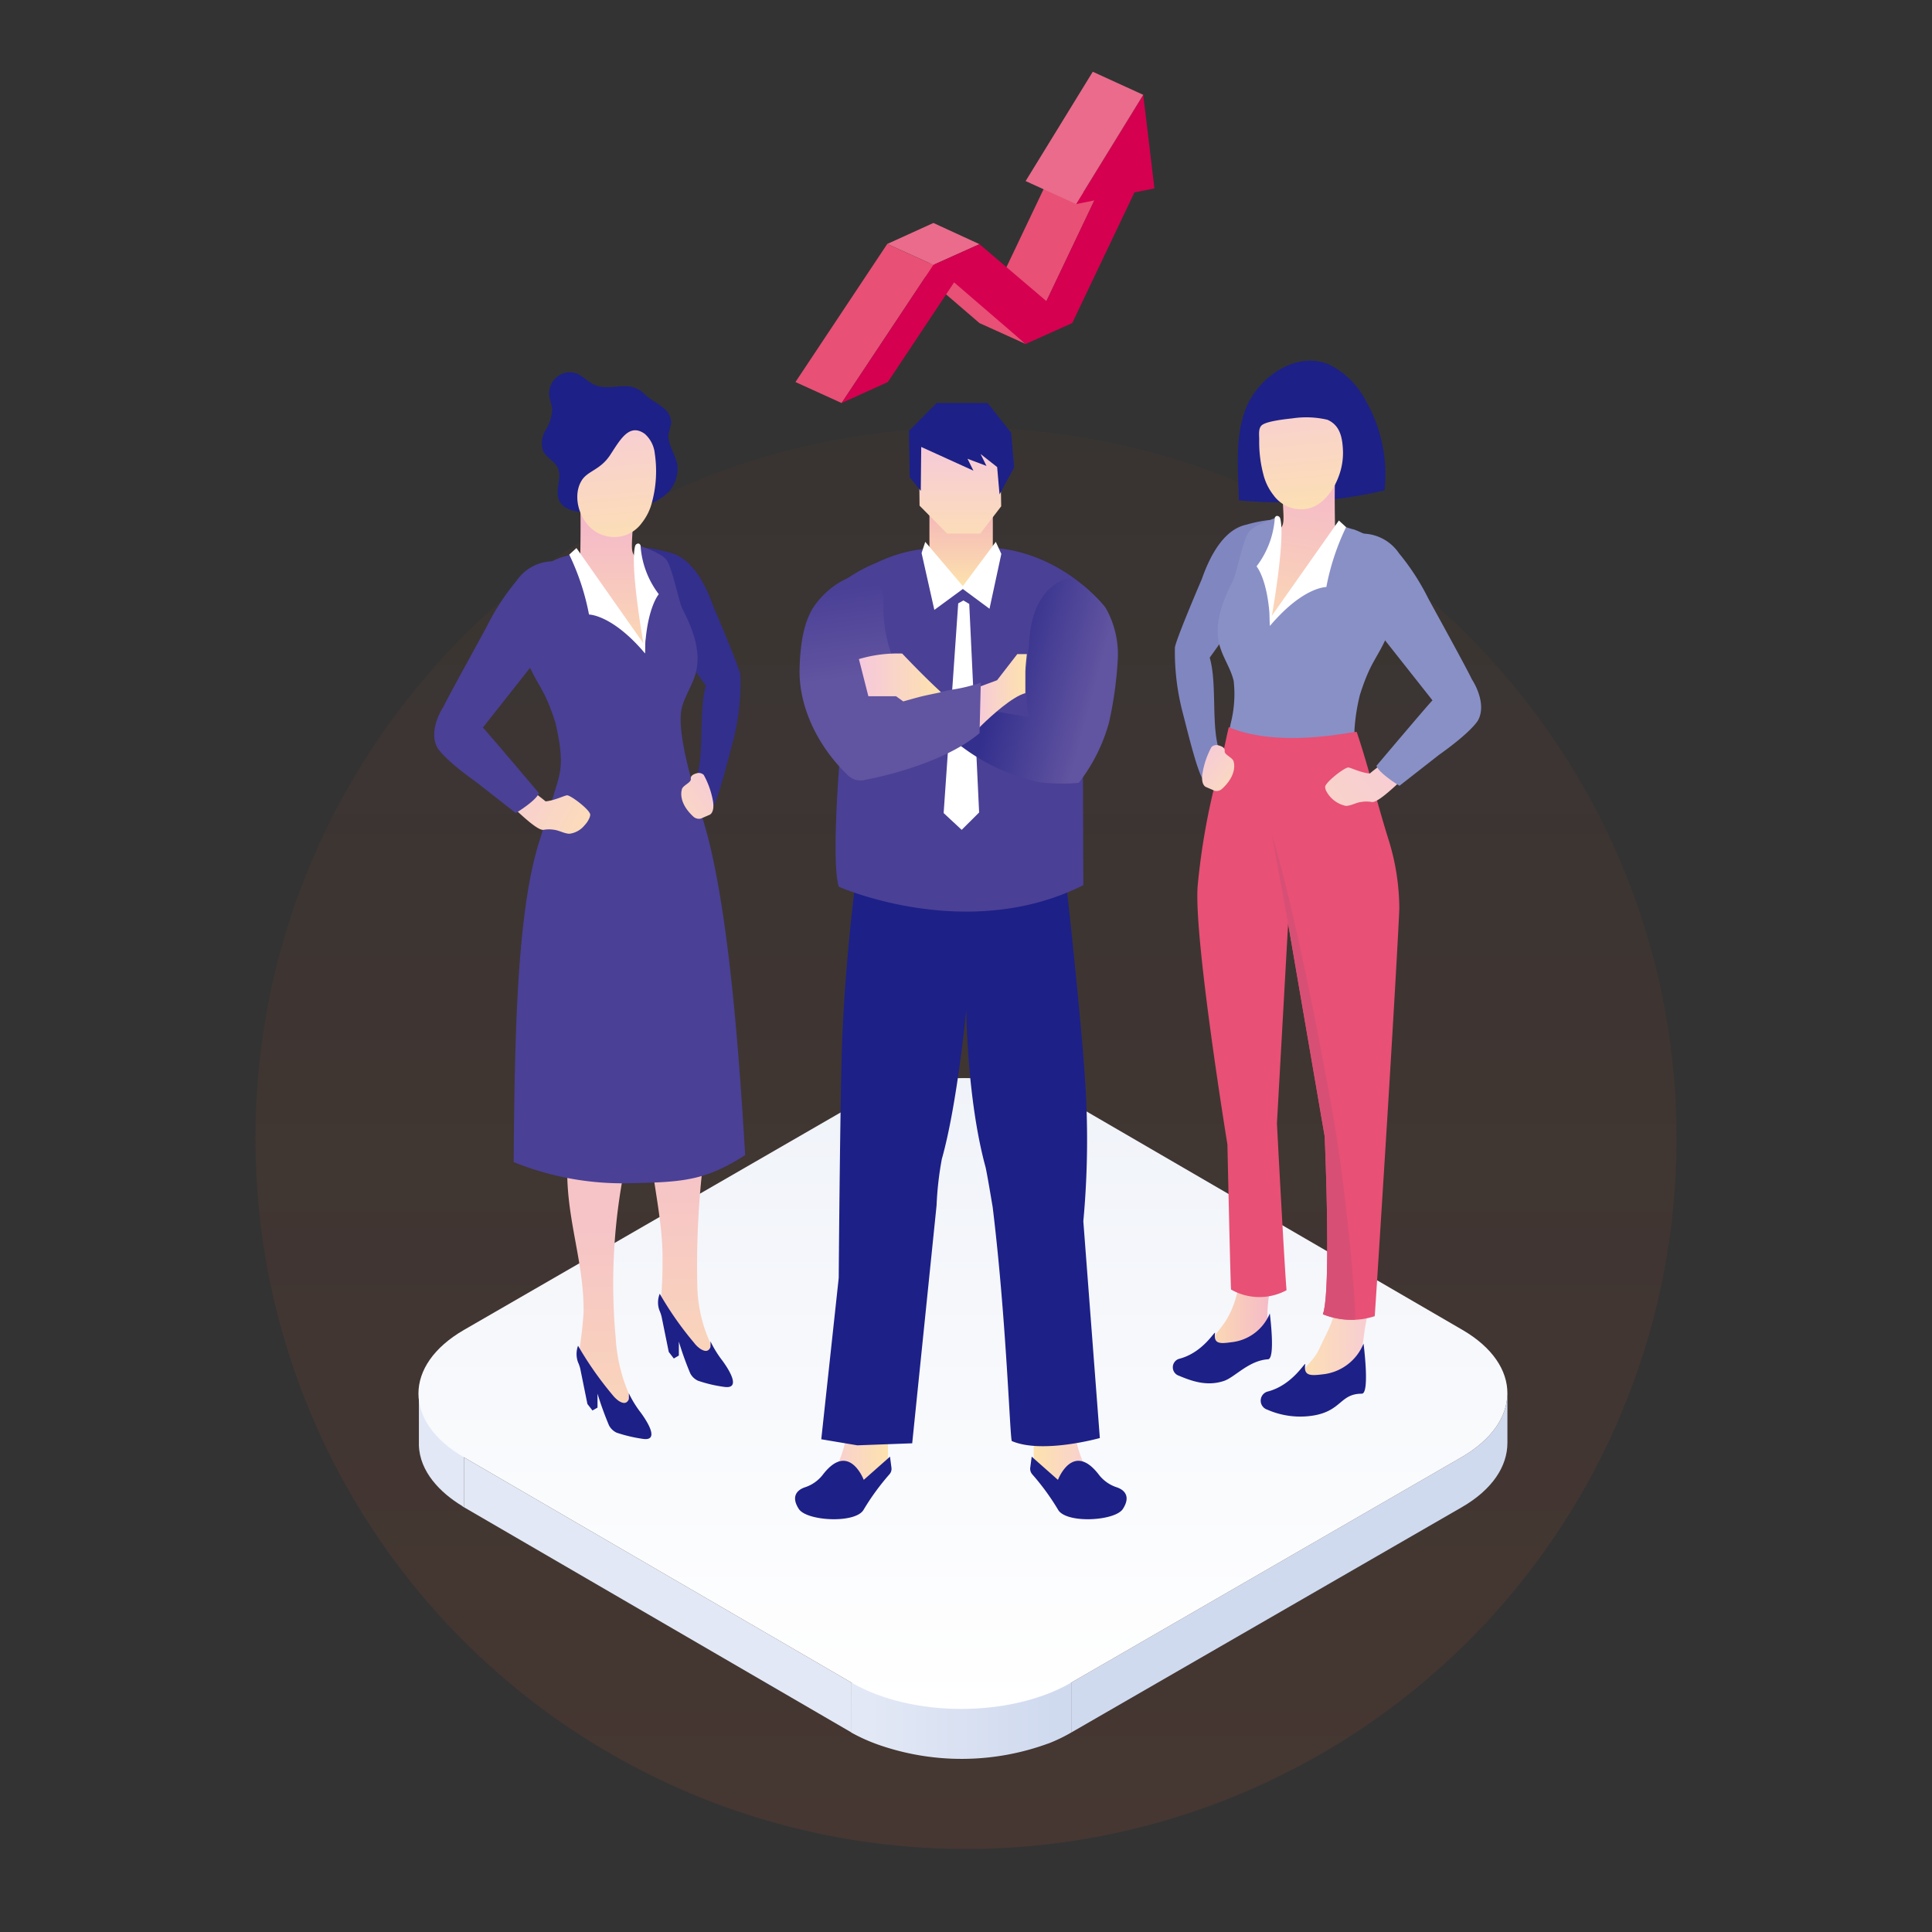<svg id="レイヤー_1" data-name="レイヤー 1" xmlns="http://www.w3.org/2000/svg" xmlns:xlink="http://www.w3.org/1999/xlink" viewBox="0 0 267.92 267.92"><rect x="0" y="0" width="267.92" height="267.92" fill="#333333" stroke="none"/><defs><style>.cls-1{opacity:0.1;isolation:isolate;fill:url(#名称未設定グラデーション);}.cls-2{fill:#e2e8f5;}.cls-3{fill:#d0daef;}.cls-4{fill:url(#linear-gradient);}.cls-5{fill:url(#linear-gradient-2);}.cls-6{fill:url(#linear-gradient-3);}.cls-7{fill:#1d2087;}.cls-8{fill:url(#linear-gradient-4);}.cls-9{fill:#332f8d;}.cls-10{fill:url(#linear-gradient-5);}.cls-11{fill:#4a4096;}.cls-12{fill:url(#linear-gradient-6);}.cls-13{fill:url(#linear-gradient-7);}.cls-14{fill:#fff;}.cls-15{fill:url(#linear-gradient-8);}.cls-16{fill:#8086c0;}.cls-17{fill:url(#linear-gradient-9);}.cls-18{fill:url(#linear-gradient-10);}.cls-19{fill:url(#linear-gradient-11);}.cls-20{fill:#8990c6;}.cls-21{fill:url(#linear-gradient-12);}.cls-22{fill:#e85075;}.cls-23{fill:#d84f76;}.cls-24{fill:url(#linear-gradient-13);}.cls-25{fill:url(#linear-gradient-14);}.cls-26{fill:url(#linear-gradient-15);}.cls-27{fill:url(#linear-gradient-16);}.cls-28{fill:url(#linear-gradient-17);}.cls-29{fill:url(#linear-gradient-18);}.cls-30{fill:url(#linear-gradient-19);}.cls-31{fill:url(#linear-gradient-20);}.cls-32{fill:url(#linear-gradient-21);}.cls-33{fill:url(#linear-gradient-22);}.cls-34{fill:#ea6b8b;}.cls-35{fill:#d50050;}</style><linearGradient id="名称未設定グラデーション" x1="133.96" y1="211.06" x2="133.96" y2="13.98" gradientTransform="matrix(1, 0, 0, -1, 0, 270.39)" gradientUnits="userSpaceOnUse"><stop offset="0" stop-color="#f15a24" stop-opacity="0.3"/><stop offset="1" stop-color="#f15a24"/></linearGradient><linearGradient id="linear-gradient" x1="-1699.13" y1="238.62" x2="-1673.7" y2="238.62" gradientTransform="matrix(-1, 0, 0, 1, -1553.04, 0)" gradientUnits="userSpaceOnUse"><stop offset="0" stop-color="#d0daef"/><stop offset="1" stop-color="#e2e8f5"/></linearGradient><linearGradient id="linear-gradient-2" x1="133.53" y1="236.99" x2="133.53" y2="149.5" gradientUnits="userSpaceOnUse"><stop offset="0" stop-color="#fff"/><stop offset="1" stop-color="#f0f3f9"/></linearGradient><linearGradient id="linear-gradient-3" x1="83.77" y1="170.27" x2="83.88" y2="219.46" gradientUnits="userSpaceOnUse"><stop offset="0" stop-color="#f6c4c7"/><stop offset="0.61" stop-color="#fad8b8"/><stop offset="1" stop-color="#fde3ad"/></linearGradient><linearGradient id="linear-gradient-4" x1="95.09" y1="163.06" x2="95.2" y2="212.25" xlink:href="#linear-gradient-3"/><linearGradient id="linear-gradient-5" x1="94.82" y1="67.95" x2="94.82" y2="95.83" gradientTransform="translate(-10.24)" gradientUnits="userSpaceOnUse"><stop offset="0" stop-color="#f3b1ce"/><stop offset="1" stop-color="#fde3ad"/></linearGradient><linearGradient id="linear-gradient-6" x1="84.36" y1="53.79" x2="86.59" y2="79.35" gradientUnits="userSpaceOnUse"><stop offset="0" stop-color="#f6c8dd"/><stop offset="1" stop-color="#fde3ad"/></linearGradient><linearGradient id="linear-gradient-7" x1="67.15" y1="107.36" x2="86.02" y2="117.65" xlink:href="#linear-gradient-6"/><linearGradient id="linear-gradient-8" x1="101.22" y1="107.42" x2="88.61" y2="116.31" xlink:href="#linear-gradient-6"/><linearGradient id="linear-gradient-9" x1="-604.26" y1="185.8" x2="-590.59" y2="185.8" gradientTransform="matrix(-1, 0, 0, 1, -411.72, 0)" xlink:href="#linear-gradient-6"/><linearGradient id="linear-gradient-10" x1="-590.38" y1="181.43" x2="-577.22" y2="181.43" gradientTransform="matrix(-1, 0, 0, 1, -411.72, 0)" xlink:href="#linear-gradient-5"/><linearGradient id="linear-gradient-11" x1="183.54" y1="60.86" x2="177.49" y2="94.82" gradientTransform="matrix(1, 0, 0, 1, 0, 0)" xlink:href="#linear-gradient-5"/><linearGradient id="linear-gradient-12" x1="179.29" y1="49.29" x2="181.48" y2="74.11" xlink:href="#linear-gradient-6"/><linearGradient id="linear-gradient-13" x1="199.76" y1="99.48" x2="161.81" y2="131.51" xlink:href="#linear-gradient-6"/><linearGradient id="linear-gradient-14" x1="165.44" y1="103.75" x2="174.54" y2="111.9" xlink:href="#linear-gradient-6"/><linearGradient id="linear-gradient-15" x1="112.98" y1="202.36" x2="123.26" y2="202.36" xlink:href="#linear-gradient-6"/><linearGradient id="linear-gradient-16" x1="-677.69" y1="202.36" x2="-667.41" y2="202.36" gradientTransform="matrix(-1, 0, 0, 1, -524.18, 0)" xlink:href="#linear-gradient-6"/><linearGradient id="linear-gradient-17" x1="133.29" y1="69.35" x2="133.29" y2="81.51" gradientUnits="userSpaceOnUse"><stop offset="0" stop-color="#f3b0bb"/><stop offset="1" stop-color="#fde3ad"/></linearGradient><linearGradient id="linear-gradient-18" x1="133.13" y1="60.52" x2="133.13" y2="78.27" xlink:href="#linear-gradient-6"/><linearGradient id="linear-gradient-19" x1="138.76" y1="92.38" x2="151.75" y2="95.85" gradientUnits="userSpaceOnUse"><stop offset="0" stop-color="#332f8d"/><stop offset="1" stop-color="#6154a0"/></linearGradient><linearGradient id="linear-gradient-20" x1="134.99" y1="95.95" x2="142.4" y2="95.95" xlink:href="#linear-gradient-6"/><linearGradient id="linear-gradient-21" x1="121.61" y1="80.89" x2="123.28" y2="93.24" gradientUnits="userSpaceOnUse"><stop offset="0" stop-color="#4a4096"/><stop offset="1" stop-color="#6154a0"/></linearGradient><linearGradient id="linear-gradient-22" x1="119.08" y1="93.88" x2="130.48" y2="93.88" xlink:href="#linear-gradient-6"/></defs><g id="Layer_2" data-name="Layer 2"><g id="Layer_1-2" data-name="Layer 1-2"><circle class="cls-1" cx="133.96" cy="157.87" r="98.54"/></g><path class="cls-2" d="M64.33,202.09V209c-.09,0-.16-.11-.24-.16-3-1.81-5.9-4.73-6-8.44V193.3Z"/><polygon class="cls-2" points="118.09 233.34 118.09 240.26 64.33 209.01 64.33 202.09 118.09 233.34"/><path class="cls-3" d="M202.66,202.09c4.26-2.46,6.39-5.7,6.38-8.92v6.92c0,3.23-2.06,6.46-6.32,8.92l-54.17,31.25v-6.92Z"/><path class="cls-4" d="M118.09,233.34h30.46v6.92a22.78,22.78,0,0,1-3.06,1.48,1,1,0,0,1-.18.06,34.9,34.9,0,0,1-23,.32,24.82,24.82,0,0,1-4.26-1.86Z"/><path class="cls-5" d="M64.35,184.42l54.13-31.25c8.46-4.89,22.13-4.89,30.54,0l53.78,31.25c8.36,4.86,8.32,12.78-.14,17.67l-54.11,31.25c-8.42,4.86-22.09,4.86-30.46,0L64.33,202.09C55.92,197.2,55.93,189.28,64.35,184.42Z"/><path class="cls-6" d="M86.32,163.57c.24-1.85.68-3,.79-4.24.91-9.87-8-4.46-8.37.93-.59,8,2.27,14.25,2.19,21.68a53.74,53.74,0,0,1-.61,5.37c-.32,2.08,5.83,9.08,8.6,9.2a22.82,22.82,0,0,1-3.54-11A81.88,81.88,0,0,1,86.32,163.57Z"/><path class="cls-7" d="M88.89,195.94a15.07,15.07,0,0,1-1.69-2.73,5.82,5.82,0,0,1,0,.83c-.36.86-1.09.41-1.37.25a4.25,4.25,0,0,1-.9-.86,47.81,47.81,0,0,1-4.77-6.81,3.32,3.32,0,0,0,0,2.3,5,5,0,0,1,.3.85l1,4.93.7.9.7-.4,0-1.93a46.2,46.2,0,0,0,1.6,4.41,2.31,2.31,0,0,0,1.06,1,20.64,20.64,0,0,0,3.67.86C91.18,199.82,90.24,197.8,88.89,195.94Z"/><path class="cls-8" d="M98.14,156.62c.25-1.85.18-3.26.3-4.5.9-9.86-8-4.46-8.38.94-.59,8,1.9,14.4,1.82,21.83,0,1.48-.07,4.11-.24,5.22-.32,2.08,5.83,9.07,8.6,9.2a20,20,0,0,1-3.54-11A121.7,121.7,0,0,1,98.14,156.62Z"/><path class="cls-7" d="M100.21,188.73A14.93,14.93,0,0,1,98.52,186a5.66,5.66,0,0,1,0,.82c-.36.87-1.09.41-1.37.25a3.76,3.76,0,0,1-.9-.86,46,46,0,0,1-4.76-6.8,3.2,3.2,0,0,0-.05,2.29,5.48,5.48,0,0,1,.3.86l1,4.92.7.91.7-.41,0-1.93a43.83,43.83,0,0,0,1.59,4.42,2.3,2.3,0,0,0,1.06,1,19,19,0,0,0,3.67.86C102.5,192.61,101.56,190.6,100.21,188.73Z"/><path class="cls-9" d="M102.68,93.63c-.23-1.32-3.74-9.49-3.74-9.49-2.2-6.3-5-7.27-6.21-7.54a19,19,0,0,0-3.2-.63l4.52,13.56c.16.48,3.11,4.56,3.82,5.53l0,.08c-1,3.62-.14,9.66-1.37,13,0,0,2.1,3.66,2.19,3.93.76-.48,2.26-6.75,3-9.41A33.16,33.16,0,0,0,102.68,93.63Z"/><path class="cls-7" d="M87.91,70.53A9.72,9.72,0,0,0,92,68.84a4.74,4.74,0,0,0,1.94-4.29c-.24-1.55-1.47-3-1.2-4.5a14.44,14.44,0,0,0,.34-1.41,2.53,2.53,0,0,0-1-2c-.9-.78-1.87-1.18-2.71-2a3.68,3.68,0,0,0-2.86-1.07c-1.33,0-2.73.36-4-.17-1-.41-1.66-1.3-2.65-1.64a2.79,2.79,0,0,0-2.68.56,3,3,0,0,0-1,2.58c.08.66.37,1.29.4,1.95a6.11,6.11,0,0,1-.92,2.82,3.4,3.4,0,0,0-.34,2.88c.45.92,1.56,1.36,2,2.27.7,1.38-.42,3.16.22,4.57.54,1.21,2.08,1.56,3.4,1.65a25.34,25.34,0,0,0,6.33-.35Z"/><path class="cls-10" d="M80.48,70.35s.07,1.75,0,6.3c0,0,0,.79-1.57,1.54-1.22.59,11.37,15.17,11.37,15.17l0-14.31a5.51,5.51,0,0,1-2-1.55c-.73-1-.74-.87-.54-4.27Z"/><path class="cls-11" d="M88.62,75.65c1,.36,2.9,1,3.74,1.91s1.76,5.88,2.3,6.92c1.39,2.69,2.58,5.77,1.86,8.71-.43,1.78-1.58,3.32-2,5.1-.81,3.8,2.31,13,3.29,16.48,3.41,11.93,4.79,33.36,5.53,45.41-5.39,3.48-8.55,3.75-15.54,3.89a40.34,40.34,0,0,1-16.57-2.92c.15-16.27.35-34.27,3.52-44.35.57-1.81,1.22-3.91,2-6.46.9-3.06,1.64-4.2.27-10.13-1.65-5.18-2.46-4.79-4.38-9.59,0,0,.21-6.87.27-9.5,0-1.58,3.44-3.29,4.93-3.83a12.57,12.57,0,0,0,2.1-.73c.44-.35,7,11,9.27,12.92C90.35,90.44,87.34,75.18,88.62,75.65Z"/><path class="cls-12" d="M89,72.52a7.5,7.5,0,0,0,1.41-2.86,16.52,16.52,0,0,0,.39-6.78,4.2,4.2,0,0,0-1.38-2.71C87.25,58.61,86,61,84.6,63.12s-3.2,2.17-4,3.62c-1.46,2.52.14,6.82,3.39,7.58A4.69,4.69,0,0,0,89,72.52Z"/><path class="cls-13" d="M81.77,113.35a1.59,1.59,0,0,0,.08-.35c.05-.63-2.61-2.66-3.19-2.71-.35,0-1.72.72-3,.84-1.81-1.51-3.87-2.71-5.31-4.59-.89.74-2.29,2.12-2.52,2.3,2.4,2.09,6.49,6.52,7.59,6.23a4.44,4.44,0,0,1,1.41,0c.73.09,1.39.52,2.13.55a3.21,3.21,0,0,0,2.11-1.18A3.34,3.34,0,0,0,81.77,113.35Z"/><path class="cls-11" d="M76.56,77.84a6.18,6.18,0,0,0-4.94,2.72,32.54,32.54,0,0,0-4.08,6.25C67,87.87,62.36,96.21,61.49,98c0,0-2.15,3.17-.87,5.63,0,0,.73,1.49,5.44,4.84l5.47,4.28s2.84-1.72,3.2-2.77c0,0-7.28-8.62-7.77-9.08,0,0,8.27-10.46,9.68-12.27C76.64,88.66,78.44,78.62,76.56,77.84Z"/><path class="cls-14" d="M91.36,82.4a12.44,12.44,0,0,1-2.52-6.58c0-.2,0-.22-.14-.37s-.53-.08-.63.29c-.63,2.42.65,10.51,1.15,13.47L79.94,76l-1,.91a33.4,33.4,0,0,1,2.74,8.31s2.84,0,6.95,4.46q.41.44.81.93c.06.07,0-1.55.1-2C90,83.93,91.36,82.4,91.36,82.4Z"/><path class="cls-15" d="M96.63,107.23c-.3.09-.9.26-.83.79s-1.2.91-1.25,1.5c0,0-.61,1.71,1.63,3.75a1.15,1.15,0,0,0,1,.25l1.23-.53s.73-.27.46-1.91a11.81,11.81,0,0,0-1.28-3.62A1,1,0,0,0,96.63,107.23Z"/><path class="cls-16" d="M176.08,72.11a18.54,18.54,0,0,0-3.2.64c-1.24.27-4,1.23-6.21,7.53,0,0-3.51,8.17-3.74,9.5a33.19,33.19,0,0,0,1.07,9c.69,2.65,2.19,8.92,2.95,9.4.09-.27,2.19-3.93,2.19-3.93-1.24-3.35-.32-9.38-1.37-13l0-.07c.71-1,3.66-5.06,3.82-5.54Z"/><path class="cls-17" d="M185.34,179.58c1.6-.13,3.2-.27,4.8-.25-.25,1.57-.53,3.12-.82,4.68s-.54,5.5-1.55,6.82c-1.41,1.83-8,1.61-8.17,1,.82-2,2.46-2.87,3.32-4.72C184.16,184.38,185.22,183.07,185.34,179.58Z"/><path class="cls-18" d="M169.27,184.16c1.9-2.38,2.7-5.4,2.77-9.13q2.4,0,4.8.06c-.65,3.09-1.31,6.21-1,8.42.25,1.65-2.4,2.73-2.4,2.73a31.19,31.19,0,0,1-7.95,1.59C167.35,186.87,168.19,185.52,169.27,184.16Z"/><path class="cls-7" d="M181,189.22c.07-.56-1.7,2.88-5.27,3.77a1.31,1.31,0,0,0,0,2.49,11.38,11.38,0,0,0,6.57.79c3.77-.7,3.57-3,6.55-3,1.14,0,.24-6.95.24-6.95a6.88,6.88,0,0,1-5.71,4.27C181.63,190.81,180.78,190.76,181,189.22Z"/><path class="cls-7" d="M168.49,184.88c.07-.53-1.6,2.71-5,3.56a1.23,1.23,0,0,0,0,2.34c1.72.72,3.86,1.52,6.24.72,1.49-.49,3.43-2.83,6.11-3,1.07-.06.25-6.36.25-6.36a6.5,6.5,0,0,1-5.39,4C169.1,186.37,168.3,186.33,168.49,184.88Z"/><path class="cls-7" d="M177.58,69.66q-2.9,0-5.78-.28c-.09-4.24-.6-8.78,1-12.81,1.71-4.23,6.95-8,11.54-6a11.52,11.52,0,0,1,5.1,5.07A20.61,20.61,0,0,1,192,68,62.31,62.31,0,0,1,177.58,69.66Z"/><path class="cls-19" d="M185.13,66.49s-.08,1.75,0,6.3c0,0,0,.79,1.58,1.54,1.22.59-11.37,15.17-11.37,15.17l0-14.31a5.51,5.51,0,0,0,2-1.55c.73-1,.74-.87.54-4.27Z"/><path class="cls-20" d="M186.31,104.91c1.84-1,1.45-1.6,1.53-3.82a26.35,26.35,0,0,1,.75-4.74c1.65-5.18,2.46-4.79,4.38-9.59,0,0-.21-6.87-.27-9.49,0-1.59-3.45-3.3-4.93-3.84a11.19,11.19,0,0,1-2.1-.73c-.44-.35-7,11-9.27,12.92-1.14,1,1.87-14.3.59-13.83-1,.36-2.9,1-3.74,1.91s-1.77,5.88-2.3,6.92c-1.39,2.7-2.59,5.77-1.87,8.71.44,1.78,1.59,3.32,2,5.1a16.36,16.36,0,0,1-.42,5.92c-.8,4,.06,4,.92,4.48C172.12,105.16,184.68,105.77,186.31,104.91Z"/><path class="cls-21" d="M176.6,68.66a7.62,7.62,0,0,1-1.4-2.86,17.75,17.75,0,0,1-.58-4.87c0-.64-.15-1.59.41-2s2.15-.7,4.17-.91a12.86,12.86,0,0,1,4.88.19c1.86.81,2.09,2.68,2.16,4.38a9.23,9.23,0,0,1-.53,3.29c-.67,1.91-2,3.94-4.05,4.58A4.7,4.7,0,0,1,176.6,68.66Z"/><path class="cls-14" d="M174.25,78.54A12.43,12.43,0,0,0,176.77,72c0-.21,0-.23.14-.38s.53-.08.63.29c.63,2.43-.65,10.51-1.16,13.47l9.29-13.2,1,.92a33.26,33.26,0,0,0-2.74,8.31s-2.84-.06-7,4.46c-.27.29-.54.59-.81.92-.06.07-.06-1.55-.1-2C175.6,80.07,174.25,78.54,174.25,78.54Z"/><path class="cls-22" d="M169.28,105.77c.37-1.32.68-3.1,1.12-4.93,7.32,3.08,17.67.43,17.75.68,1.71,5.09,2.85,10,4.46,15.08a32.47,32.47,0,0,1,1.44,9.26c0,1.19-.84,15.82-1.71,29.92-.81,13.05-1.61,25.64-1.7,26.74a10.45,10.45,0,0,1-7.19-.26c1.2-3.18.25-24.67.25-24.67l-5.07-29.49-1.55,27.68s1,19.17,1.33,23.14a7.93,7.93,0,0,1-7.69-.09c-.07,0-.51-20.12-.51-20.12s-4.76-29.2-4.11-36A95.34,95.34,0,0,1,169.28,105.77Z"/><path class="cls-23" d="M187.89,183a10.71,10.71,0,0,1-4.44-.76c1.2-3.18.25-24.67.25-24.67l-5.07-29.49-2.23-12.21s3.26,9.78,8.41,38.51C186.82,165.64,188.22,183,187.89,183Z"/><path class="cls-24" d="M183.84,109.49a1.17,1.17,0,0,1-.08-.35c0-.63,2.61-2.66,3.19-2.71.35,0,1.72.72,3,.84,1.8-1.51,3.87-2.71,5.3-4.58.9.73,2.3,2.11,2.52,2.29-2.39,2.09-6.48,6.52-7.58,6.23a4.44,4.44,0,0,0-1.41,0c-.73.09-1.39.52-2.13.55a4,4,0,0,1-2.82-2.24Z"/><path class="cls-20" d="M189,74a6.19,6.19,0,0,1,5,2.72A32.54,32.54,0,0,1,198.07,83c.57,1.06,5.18,9.4,6.05,11.22,0,0,2.15,3.17.87,5.63,0,0-.73,1.49-5.45,4.84l-5.47,4.28s-2.83-1.72-3.19-2.77c0,0,7.28-8.62,7.77-9.08,0,0-8.27-10.46-9.68-12.26C189,84.81,187.17,74.76,189,74Z"/><path class="cls-25" d="M169,103.37c.3.09.9.26.83.79s1.2.91,1.25,1.5c0,0,.61,1.71-1.63,3.75a1.12,1.12,0,0,1-1,.25l-1.23-.53s-.73-.27-.46-1.91A11.53,11.53,0,0,1,168,103.6,1,1,0,0,1,169,103.37Z"/><path class="cls-26" d="M116.06,203.32a18.43,18.43,0,0,0,1.51-5.28h5.69a35.66,35.66,0,0,0-.07,4.8l-3.43,3.84-6.78-.42Z"/><path class="cls-7" d="M114.07,204.55a5.16,5.16,0,0,1-2.47,1.71c-1.11.38-1.92,1.31-.82,3s7.93,2.06,9,.07a33.5,33.5,0,0,1,3.57-4.89,1.13,1.13,0,0,0,.27-.92l-.2-1.52-3.64,3.22S117.71,199.75,114.07,204.55Z"/><path class="cls-27" d="M150.43,203.32a18.81,18.81,0,0,1-1.51-5.28h-5.69a34.06,34.06,0,0,1,.07,4.8l3.43,3.84,6.79-.42Z"/><path class="cls-7" d="M152.42,204.55a5.16,5.16,0,0,0,2.47,1.71c1.11.38,1.92,1.31.82,3s-7.93,2.06-9,.07a33.5,33.5,0,0,0-3.57-4.89,1.17,1.17,0,0,1-.27-.92l.2-1.52,3.64,3.22S148.79,199.75,152.42,204.55Z"/><path class="cls-7" d="M119.13,118.4s-1.85,13-2.34,25.82c-.29,7.84-.48,33-.48,33l-2.42,22.37,5,.84,7.61-.28,3.38-33a45.13,45.13,0,0,1,.73-6.43C132.76,153.12,134,140,134,140s.08,12.35,2.66,21.81c.18.67.88,4.89,1,5.59,1.93,15.8,2.4,32.33,2.66,32.44,4.23,1.82,12.2-.42,12.2-.42l-2.29-30.06a122.42,122.42,0,0,0,.24-19.58c-.72-10.9-3.06-31.22-3.06-31.22Z"/><path class="cls-11" d="M130,76a20,20,0,0,0-8.36,2,22.33,22.33,0,0,0-7.2,4.7c-.31.31,2,22.87,2,22.61,0,0-1.2,14.48-.11,17.66,0,0,17.77,7.9,33.9-.22l-.07-20.44s5.62-14.34,2.4-18.71c-.69-1.18-6.95-7.66-16.19-7.69Z"/><path class="cls-28" d="M128.89,69.44V76.6l4.63,4.91s4.2-4.5,4.16-5V69.35Z"/><polygon class="cls-29" points="127.42 60.82 127.52 70.12 131.34 73.99 135.94 73.99 138.84 70.21 138.67 60.82 127.42 60.82"/><polygon class="cls-7" points="127.69 68.07 126.15 66.18 126.06 59.75 129.89 55.89 136.96 55.89 140.21 60 140.64 64.81 138.61 68.56 138.28 64.77 135.98 62.96 136.8 64.61 134.17 63.62 134.99 65.27 127.75 61.98 127.69 68.07"/><polygon class="cls-14" points="133.6 83.27 134.41 83.75 135.78 112.67 133.36 115.08 130.86 112.75 132.88 83.67 133.6 83.27"/><polygon class="cls-14" points="127.8 76.69 128.31 75.14 133.52 81.28 138.09 75.14 138.86 76.81 137.22 84.42 133.52 81.68 129.57 84.58 127.8 76.69"/><path class="cls-30" d="M148.76,80.31c-1.09-.37-5.46,1.13-6,8.26-.18,2.37-.89,6.35-.08,10.88,0,0-7.71-1.35-8.87-1.47l-2.9,3.47a27.74,27.74,0,0,0,13.06,7,25.8,25.8,0,0,0,5.63.11,23.94,23.94,0,0,0,4.19-8.35,53.08,53.08,0,0,0,1.23-9,13.05,13.05,0,0,0-1.67-6.87C152.75,83.41,150.05,80.75,148.76,80.31Z"/><path class="cls-31" d="M142.4,90.71l-1.33,0-2.8,3.62L135,95.54l.49,5.68s.26-.28.7-.71c1.32-1.28,4.19-3.9,6-4.39,0,0,0-2.41,0-3S142.4,90.71,142.4,90.71Z"/><path class="cls-32" d="M120.27,79.71c-1.64-.31-4.89,1-7.2,4.11-1.51,2.06-2.1,5.13-2.19,9-.11,4.74,2.13,10.25,6.6,14.6a2.56,2.56,0,0,0,2.66.69s10.21-1.8,15.7-6.44l.17-7a23,23,0,0,1-4.2,1s-5.41,1.11-6.61,1.54a60.71,60.71,0,0,0-1.92-7.53,19.66,19.66,0,0,1-.76-6.25C122.39,81.19,121.62,80,120.27,79.71Z"/><path class="cls-33" d="M130.48,96s-.17-.19-.28-.29c-2.35-2.17-5.09-5.08-5.09-5.08a18.87,18.87,0,0,0-6,.77l1.31,5.15h3.84l1,.72s1.58-.45,2.32-.64S130.48,96,130.48,96Z"/><polygon class="cls-22" points="145.53 24.53 138.51 39.27 144.66 42.72 151.94 27.43 145.53 24.53"/><polygon class="cls-22" points="125.48 35.9 135.82 44.8 142.23 47.7 130.1 36.71 125.48 35.9"/><polygon class="cls-34" points="129.44 30.92 123.04 33.83 129.44 36.73 135.83 33.86 129.44 30.92"/><polygon class="cls-22" points="123.04 33.83 110.31 52.98 116.71 55.89 129.44 36.73 123.04 33.83"/><polygon class="cls-35" points="160.09 26.13 158.54 13.15 149.22 28.3 151.76 27.79 145.11 41.76 135.83 33.86 135.83 33.86 135.83 33.86 129.44 36.73 116.71 55.89 123.12 52.98 132.31 39.16 142.23 47.7 142.23 47.7 142.23 47.7 148.69 44.8 157.32 26.68 160.09 26.13"/><polygon class="cls-34" points="149.22 28.3 142.23 25.11 151.54 9.95 158.54 13.15 149.22 28.3"/></g></svg>